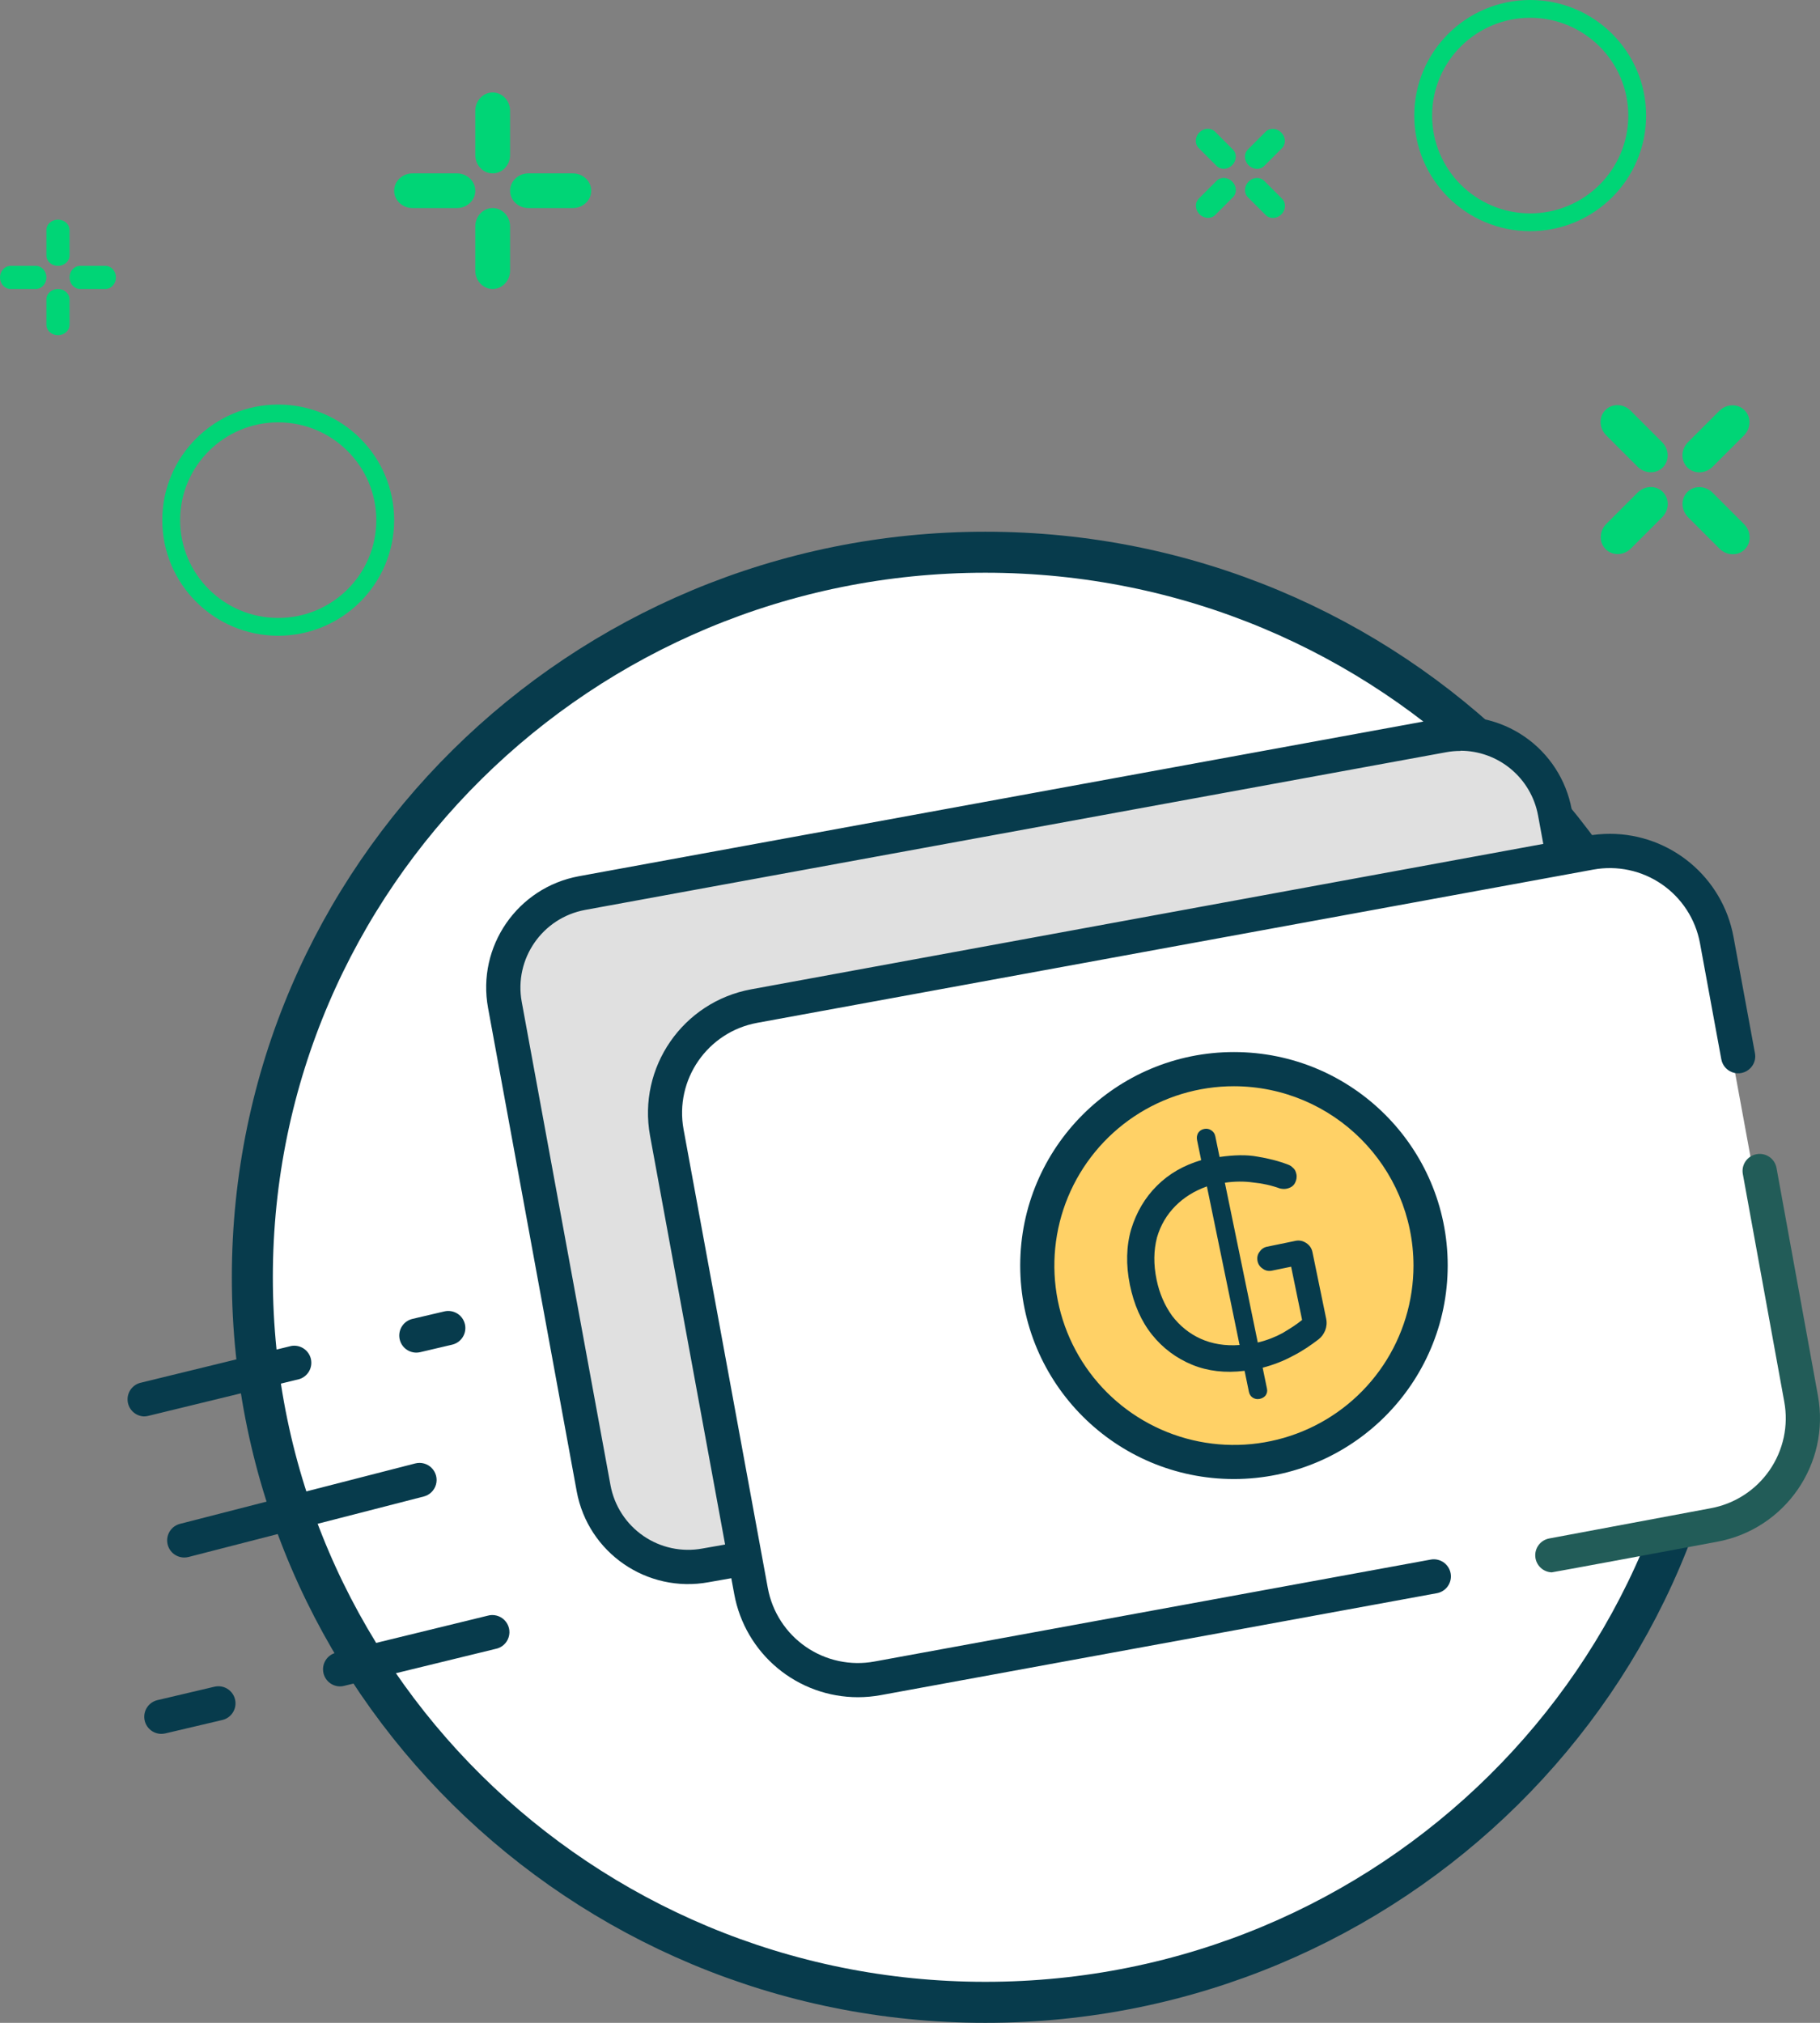 <svg width="180" height="200" viewBox="0 0 180 200" fill="none" xmlns="http://www.w3.org/2000/svg">
<rect x="0" y="0" width="180" height="200" fill="#808080" stroke="none"/>
<g clip-path="url(#clip0_3615_1398)">
<path d="M97.452 197.973C137.49 197.973 169.947 165.878 169.947 126.286C169.947 86.695 137.49 54.599 97.452 54.599C57.414 54.599 24.957 86.695 24.957 126.286C24.957 165.878 57.414 197.973 97.452 197.973Z" fill="white" stroke="#073B4C" stroke-width="4.055"/>
<path d="M155.503 85.384L74.667 154.564L74.584 154.634L70.682 155.349C68.202 155.804 65.642 155.257 63.565 153.827C62.538 153.12 61.66 152.217 60.981 151.17C60.303 150.123 59.838 148.953 59.612 147.727L50.835 99.931C49.888 94.775 53.305 89.827 58.469 88.878L60.841 88.448L143.627 73.281C144.855 73.053 146.116 73.069 147.338 73.329C148.56 73.589 149.719 74.087 150.748 74.796C151.776 75.503 152.655 76.407 153.333 77.456C154.011 78.504 154.475 79.676 154.698 80.904L155.504 85.384H155.503Z" fill="#E0E0E0"/>
<path d="M102.05 163.031L86.187 165.945C80.344 167.015 74.739 163.153 73.666 157.319L65.343 111.968C64.272 106.138 73.278 101.598 73.278 101.598L82.304 150.32C85.057 162.111 98.12 162.147 102.05 163.031Z" fill="#E0E0E0"/>
<path d="M168.886 150.781L86.188 165.946C80.345 167.016 74.74 163.154 73.667 157.32L65.344 111.969C64.273 106.135 68.14 100.538 73.983 99.467L156.673 84.315C159.479 83.802 162.373 84.422 164.721 86.04C165.883 86.84 166.876 87.861 167.643 89.045C168.41 90.23 168.936 91.553 169.191 92.941L177.517 138.284C177.772 139.671 177.75 141.095 177.454 142.474C177.158 143.853 176.592 145.16 175.79 146.32C174.169 148.665 171.682 150.27 168.878 150.783H168.886V150.781Z" fill="white"/>
<path d="M122.008 144.781C132.749 144.781 141.456 136.087 141.456 125.362C141.456 114.637 132.749 105.943 122.008 105.943C111.267 105.943 102.56 114.637 102.56 125.362C102.56 136.087 111.267 144.781 122.008 144.781Z" fill="#FFD166"/>
<path d="M124.588 138.31C124.322 138.365 124.097 138.318 123.882 138.178C123.704 138.06 123.573 137.871 123.518 137.605L123.091 135.534C121.196 135.77 119.459 135.573 117.909 134.936C116.359 134.299 115.015 133.311 113.934 131.961C112.854 130.61 112.146 128.968 111.749 127.044C111.341 125.062 111.389 123.201 111.877 121.528C112.395 119.848 113.24 118.409 114.418 117.241C115.62 116.038 117.084 115.212 118.799 114.704L118.391 112.722C118.336 112.455 118.382 112.23 118.493 112.022C118.634 111.808 118.823 111.676 119.089 111.621C119.356 111.567 119.581 111.613 119.795 111.754C120.009 111.895 120.141 112.083 120.196 112.35L120.616 114.391C122.025 114.193 123.281 114.151 124.372 114.358C125.458 114.535 126.466 114.79 127.404 115.152C127.571 115.21 127.713 115.304 127.868 115.457C128.053 115.604 128.155 115.799 128.216 116.095C128.277 116.391 128.219 116.711 128.061 116.99C127.903 117.27 127.631 117.449 127.246 117.528C127.039 117.571 126.82 117.555 126.595 117.508C125.728 117.194 124.856 117.003 123.943 116.914C123.053 116.788 122.129 116.794 121.141 116.936L124.396 132.736C125.307 132.517 126.135 132.192 126.855 131.797C127.57 131.372 128.225 130.96 128.779 130.506L127.694 125.24L125.8 125.63C125.475 125.697 125.155 125.639 124.899 125.445C124.613 125.258 124.44 125.016 124.373 124.69C124.306 124.365 124.363 124.044 124.557 123.789C124.745 123.503 124.987 123.33 125.313 123.263L128.124 122.684C128.508 122.604 128.864 122.685 129.185 122.897C129.506 123.108 129.721 123.403 129.801 123.788L131.16 130.386C131.245 130.8 131.2 131.18 131.06 131.548C130.914 131.886 130.726 132.172 130.408 132.422C129.635 133.013 128.797 133.587 127.875 134.054C126.96 134.552 125.961 134.942 124.878 135.227L125.305 137.298C125.36 137.565 125.308 137.76 125.167 137.975C125.043 138.123 124.855 138.255 124.588 138.31ZM114.389 126.531C114.669 127.892 115.192 129.08 115.926 130.101C116.684 131.086 117.613 131.851 118.736 132.36C119.858 132.869 121.169 133.092 122.596 132.983L119.365 117.302C118.13 117.741 117.091 118.387 116.248 119.239C115.406 120.091 114.784 121.114 114.424 122.36C114.099 123.63 114.072 124.993 114.389 126.531Z" fill="#073B4C"/>
<path d="M153.463 155.46C153.049 155.444 152.654 155.277 152.355 154.989C152.057 154.701 151.874 154.314 151.842 153.9C151.81 153.487 151.932 153.076 152.183 152.746C152.435 152.416 152.799 152.191 153.206 152.112L169.183 149.124C171.547 148.693 173.643 147.34 175.01 145.364C175.686 144.386 176.162 143.285 176.412 142.123C176.662 140.961 176.68 139.761 176.465 138.592L172.37 116.09C172.328 115.871 172.33 115.646 172.376 115.427C172.422 115.209 172.511 115.002 172.637 114.819C172.764 114.635 172.926 114.478 173.113 114.358C173.301 114.237 173.51 114.155 173.73 114.116C173.949 114.076 174.173 114.079 174.391 114.126C174.608 114.173 174.814 114.262 174.997 114.388C175.18 114.515 175.336 114.676 175.457 114.863C175.577 115.05 175.659 115.259 175.699 115.478L179.794 137.98C181.032 144.728 176.558 151.201 169.8 152.44C163.592 153.6 154.282 155.326 153.463 155.46Z" fill="#225C58"/>
<path d="M84.856 167.805C81.947 167.806 79.13 166.788 76.894 164.927C74.658 163.066 73.146 160.481 72.619 157.62L72.327 156.04L70.085 156.435C63.999 157.551 58.159 153.531 57.038 147.455L48.27 99.66C47.15 93.583 51.175 87.75 57.26 86.632L142.406 71.042C145.325 70.506 148.338 71.151 150.782 72.835C153.226 74.519 154.902 77.104 155.441 80.023L155.959 82.838L156.959 82.648C157.709 82.51 158.47 82.441 159.233 82.44C165.229 82.457 170.363 86.74 171.445 92.629L173.565 104.129C173.607 104.347 173.604 104.571 173.558 104.788C173.511 105.005 173.422 105.21 173.295 105.392C173.105 105.667 172.837 105.879 172.526 106.002C172.216 106.125 171.875 106.153 171.549 106.083C171.222 106.013 170.923 105.847 170.69 105.608C170.457 105.368 170.301 105.065 170.24 104.736L168.128 93.245C167.691 90.883 166.335 88.792 164.357 87.429C162.38 86.067 159.942 85.544 157.58 85.977L74.894 101.128C69.968 102.031 66.706 106.749 67.607 111.668L75.937 157.008C76.152 158.178 76.596 159.295 77.243 160.294C77.889 161.293 78.727 162.154 79.707 162.829C80.687 163.504 81.791 163.979 82.954 164.227C84.118 164.475 85.32 164.491 86.49 164.275L141.5 154.197C141.731 154.154 141.969 154.16 142.197 154.215C142.426 154.269 142.641 154.371 142.828 154.513C143.015 154.655 143.171 154.835 143.285 155.04C143.399 155.246 143.469 155.473 143.49 155.707C143.528 156.127 143.407 156.546 143.152 156.882C142.896 157.217 142.525 157.445 142.11 157.521L87.11 167.599C86.367 167.735 85.612 167.803 84.856 167.805ZM144.441 74.245C143.964 74.245 143.487 74.288 143.018 74.375L57.872 89.964C53.632 90.747 50.827 94.808 51.598 99.044L60.378 146.838C60.563 147.847 60.946 148.81 61.504 149.671C62.061 150.532 62.783 151.274 63.628 151.856C64.473 152.438 65.425 152.848 66.428 153.062C67.431 153.276 68.467 153.29 69.476 153.103L71.714 152.709L64.289 112.284C63.056 105.534 67.527 99.063 74.284 97.816L152.633 83.438L152.115 80.62C151.783 78.826 150.834 77.205 149.433 76.037C148.031 74.869 146.265 74.228 144.441 74.225V74.245Z" fill="#073B4C"/>
<path d="M122.04 146.234C110.364 146.234 100.9 136.784 100.9 125.126C100.9 113.468 110.364 104.018 122.04 104.018C133.715 104.018 143.18 113.468 143.18 125.126C143.167 136.778 133.71 146.221 122.04 146.234ZM122.04 107.397C118.529 107.395 115.096 108.433 112.175 110.381C109.254 112.329 106.976 115.1 105.629 118.342C104.285 121.582 103.933 125.149 104.618 128.59C105.303 132.031 106.995 135.191 109.478 137.669C111.964 140.149 115.129 141.838 118.574 142.522C122.019 143.206 125.589 142.855 128.834 141.512C132.078 140.172 134.851 137.899 136.802 134.983C138.753 132.066 139.795 128.635 139.796 125.126C139.776 115.343 131.838 107.416 122.04 107.397ZM14.232 140.044C13.832 140.026 13.45 139.867 13.156 139.594C12.863 139.322 12.675 138.954 12.628 138.556C12.58 138.158 12.676 137.756 12.897 137.422C13.119 137.088 13.452 136.843 13.837 136.732L28.805 133.077C29.229 133.002 29.666 133.091 30.026 133.327C30.386 133.562 30.643 133.927 30.744 134.345C30.844 134.764 30.782 135.205 30.568 135.579C30.355 135.953 30.007 136.231 29.595 136.357L14.628 139.997C14.498 140.028 14.365 140.044 14.232 140.044ZM33.633 166.735C33.22 166.734 32.822 166.581 32.514 166.307C32.205 166.032 32.008 165.654 31.96 165.244C31.911 164.834 32.014 164.42 32.25 164.081C32.485 163.742 32.837 163.501 33.238 163.403L48.206 159.751C48.806 159.572 49.456 159.739 49.896 160.184C50.112 160.402 50.264 160.676 50.337 160.975C50.409 161.273 50.398 161.586 50.305 161.879C50.213 162.172 50.042 162.435 49.811 162.638C49.58 162.841 49.298 162.977 48.996 163.032L34.028 166.683C33.899 166.717 33.766 166.735 33.633 166.735ZM18.225 153.992C17.814 153.993 17.417 153.844 17.108 153.573C16.799 153.303 16.599 152.929 16.546 152.521C16.492 152.114 16.589 151.701 16.818 151.36C17.047 151.019 17.393 150.773 17.79 150.668L41.07 144.691C41.357 144.617 41.658 144.62 41.944 144.7C42.23 144.779 42.489 144.932 42.697 145.144C42.905 145.355 43.053 145.618 43.127 145.905C43.202 146.192 43.199 146.493 43.119 146.779C43.039 147.065 42.886 147.324 42.674 147.531C42.462 147.739 42.199 147.887 41.912 147.96L18.648 153.94C18.51 153.975 18.368 153.992 18.225 153.992ZM41.172 133.736C40.759 133.735 40.361 133.582 40.053 133.308C39.744 133.033 39.547 132.655 39.499 132.245C39.45 131.835 39.553 131.421 39.789 131.082C40.024 130.743 40.376 130.502 40.777 130.404L43.94 129.662C44.172 129.606 44.413 129.6 44.648 129.645C44.882 129.689 45.104 129.782 45.3 129.918C45.496 130.055 45.661 130.231 45.783 130.435C45.906 130.64 45.985 130.868 46.013 131.105C46.113 131.955 45.563 132.745 44.73 132.946L41.568 133.689C41.438 133.72 41.305 133.736 41.172 133.736ZM15.952 171.429C15.539 171.428 15.141 171.275 14.833 171.001C14.524 170.726 14.327 170.348 14.279 169.938C14.23 169.528 14.333 169.114 14.569 168.775C14.804 168.436 15.156 168.195 15.557 168.097L21.21 166.767C21.34 166.737 21.473 166.723 21.606 166.723C22.019 166.724 22.417 166.876 22.725 167.151C23.034 167.426 23.231 167.804 23.279 168.214C23.328 168.624 23.225 169.038 22.989 169.377C22.754 169.716 22.402 169.957 22.001 170.055L16.347 171.385C16.217 171.413 16.085 171.428 15.952 171.429Z" fill="#073B4C"/>
<path d="M27.516 40C33.848 40 38.981 45.116 38.981 51.43C38.976 57.739 33.846 62.852 27.516 62.857C21.184 62.857 16.051 57.74 16.051 51.429C16.051 45.116 21.184 40 27.516 40ZM27.516 41.758C22.158 41.758 17.815 46.088 17.815 51.428C17.815 56.769 22.158 61.098 27.515 61.098C32.874 61.098 37.217 56.769 37.217 51.429C37.213 46.089 32.871 41.762 27.515 41.759L27.516 41.758Z" fill="#00D576"/>
<path fill-rule="evenodd" clip-rule="evenodd" d="M48.726 20.571C49.622 20.571 50.36 21.295 50.439 22.22L50.446 22.385V26.758C50.446 27.76 49.675 28.571 48.726 28.571C47.83 28.571 47.093 27.848 47.013 26.923L47.006 26.758V22.385C47.006 21.383 47.777 20.571 48.726 20.571ZM56.654 17.143C57.657 17.143 58.471 17.91 58.471 18.857C58.471 19.752 57.745 20.486 56.819 20.564L56.654 20.571H52.264C51.26 20.571 50.446 19.804 50.446 18.857C50.446 17.963 51.172 17.229 52.098 17.15L52.263 17.143H56.654ZM45.189 17.143C46.192 17.143 47.006 17.91 47.006 18.857C47.006 19.752 46.28 20.486 45.354 20.564L45.189 20.571H40.8C39.796 20.571 38.982 19.804 38.982 18.857C38.982 17.963 39.708 17.229 40.634 17.15L40.799 17.143H45.189ZM48.726 9.143C49.622 9.143 50.36 9.867 50.439 10.791L50.446 10.956V15.33C50.446 16.332 49.675 17.143 48.726 17.143C47.83 17.143 47.093 16.419 47.013 15.495L47.006 15.33V10.956C47.006 9.954 47.777 9.143 48.726 9.143ZM5.732 28.571C6.33 28.571 6.822 28.985 6.874 29.513L6.879 29.608V32.107C6.879 32.679 6.365 33.143 5.732 33.143C5.135 33.143 4.643 32.729 4.591 32.201L4.586 32.107V29.607C4.586 29.035 5.1 28.571 5.732 28.571ZM10.427 26.286C11 26.286 11.465 26.797 11.465 27.429C11.465 28.025 11.05 28.514 10.521 28.567L10.427 28.571H7.917C7.344 28.571 6.879 28.061 6.879 27.429C6.879 26.832 7.294 26.343 7.823 26.29L7.917 26.286H10.427ZM3.547 26.286C4.121 26.286 4.586 26.797 4.586 27.429C4.586 28.025 4.171 28.514 3.642 28.567L3.548 28.571H1.038C0.465 28.571 0 28.061 0 27.43C0 26.833 0.415 26.344 0.944 26.291L1.038 26.287L3.547 26.286ZM5.732 21.714C6.33 21.714 6.822 22.128 6.874 22.656L6.879 22.75V25.25C6.879 25.822 6.365 26.286 5.732 26.286C5.135 26.286 4.643 25.872 4.591 25.344L4.586 25.25V22.75C4.586 22.178 5.1 21.714 5.732 21.714Z" fill="#00D576"/>
<path d="M151.338 0C157.67 0 162.803 5.116 162.803 11.43C162.798 17.739 157.668 22.852 151.338 22.857C145.006 22.857 139.873 17.74 139.873 11.429C139.873 5.116 145.005 0 151.338 0ZM151.337 1.758C145.98 1.758 141.637 6.088 141.637 11.428C141.637 16.769 145.98 21.098 151.337 21.098C156.695 21.098 161.039 16.769 161.039 11.429C161.034 6.089 156.693 1.761 151.337 1.758Z" fill="#00D576"/>
<path fill-rule="evenodd" clip-rule="evenodd" d="M164.457 48.64C165.09 49.274 165.1 50.308 164.502 51.017L164.39 51.139L161.298 54.231C160.589 54.94 159.471 54.969 158.8 54.298C158.166 53.664 158.156 52.631 158.754 51.921L158.866 51.799L161.958 48.707C162.667 47.998 163.786 47.969 164.457 48.64ZM172.487 51.822C173.196 52.532 173.23 53.65 172.56 54.319C171.927 54.952 170.894 54.957 170.184 54.359L170.062 54.247L166.958 51.142C166.248 50.432 166.215 49.314 166.885 48.645C167.517 48.012 168.55 48.007 169.26 48.605L169.382 48.717L172.487 51.822ZM164.38 43.715C165.089 44.425 165.123 45.543 164.453 46.213C163.82 46.845 162.787 46.85 162.077 46.252L161.956 46.14L158.851 43.035C158.141 42.325 158.108 41.207 158.778 40.538C159.41 39.905 160.443 39.9 161.153 40.498L161.275 40.61L164.38 43.715ZM172.538 40.56C173.172 41.193 173.181 42.226 172.583 42.936L172.472 43.058L169.379 46.15C168.671 46.859 167.552 46.887 166.881 46.216C166.247 45.583 166.238 44.55 166.835 43.84L166.947 43.718L170.04 40.626C170.748 39.917 171.867 39.889 172.538 40.56ZM121.867 17.951C122.29 18.373 122.345 19.013 122.008 19.424L121.945 19.494L120.178 21.261C119.773 21.666 119.082 21.631 118.635 21.183C118.212 20.761 118.157 20.121 118.493 19.71L118.557 19.64L120.324 17.873C120.729 17.468 121.42 17.503 121.867 17.951ZM126.802 19.654C127.208 20.059 127.175 20.75 126.729 21.196C126.307 21.618 125.667 21.67 125.256 21.334L125.186 21.27L123.412 19.496C123.007 19.091 123.039 18.4 123.486 17.954C123.908 17.532 124.547 17.479 124.958 17.816L125.028 17.88L126.802 19.654ZM121.938 14.79C122.343 15.195 122.311 15.886 121.864 16.332C121.443 16.754 120.804 16.806 120.392 16.469L120.322 16.406L118.548 14.632C118.143 14.227 118.175 13.536 118.622 13.089C119.043 12.668 119.682 12.615 120.094 12.952L120.164 13.016L121.938 14.79ZM126.716 13.102C127.138 13.525 127.193 14.165 126.857 14.576L126.794 14.646L125.027 16.413C124.622 16.818 123.931 16.783 123.483 16.335C123.061 15.912 123.006 15.272 123.342 14.861L123.405 14.791L125.172 13.024C125.577 12.619 126.268 12.654 126.716 13.102Z" fill="#00D576"/>
</g>
<defs>
<clipPath id="clip0_3615_1398">
<rect width="180" height="200" fill="white"/>
</clipPath>
</defs>
</svg>

